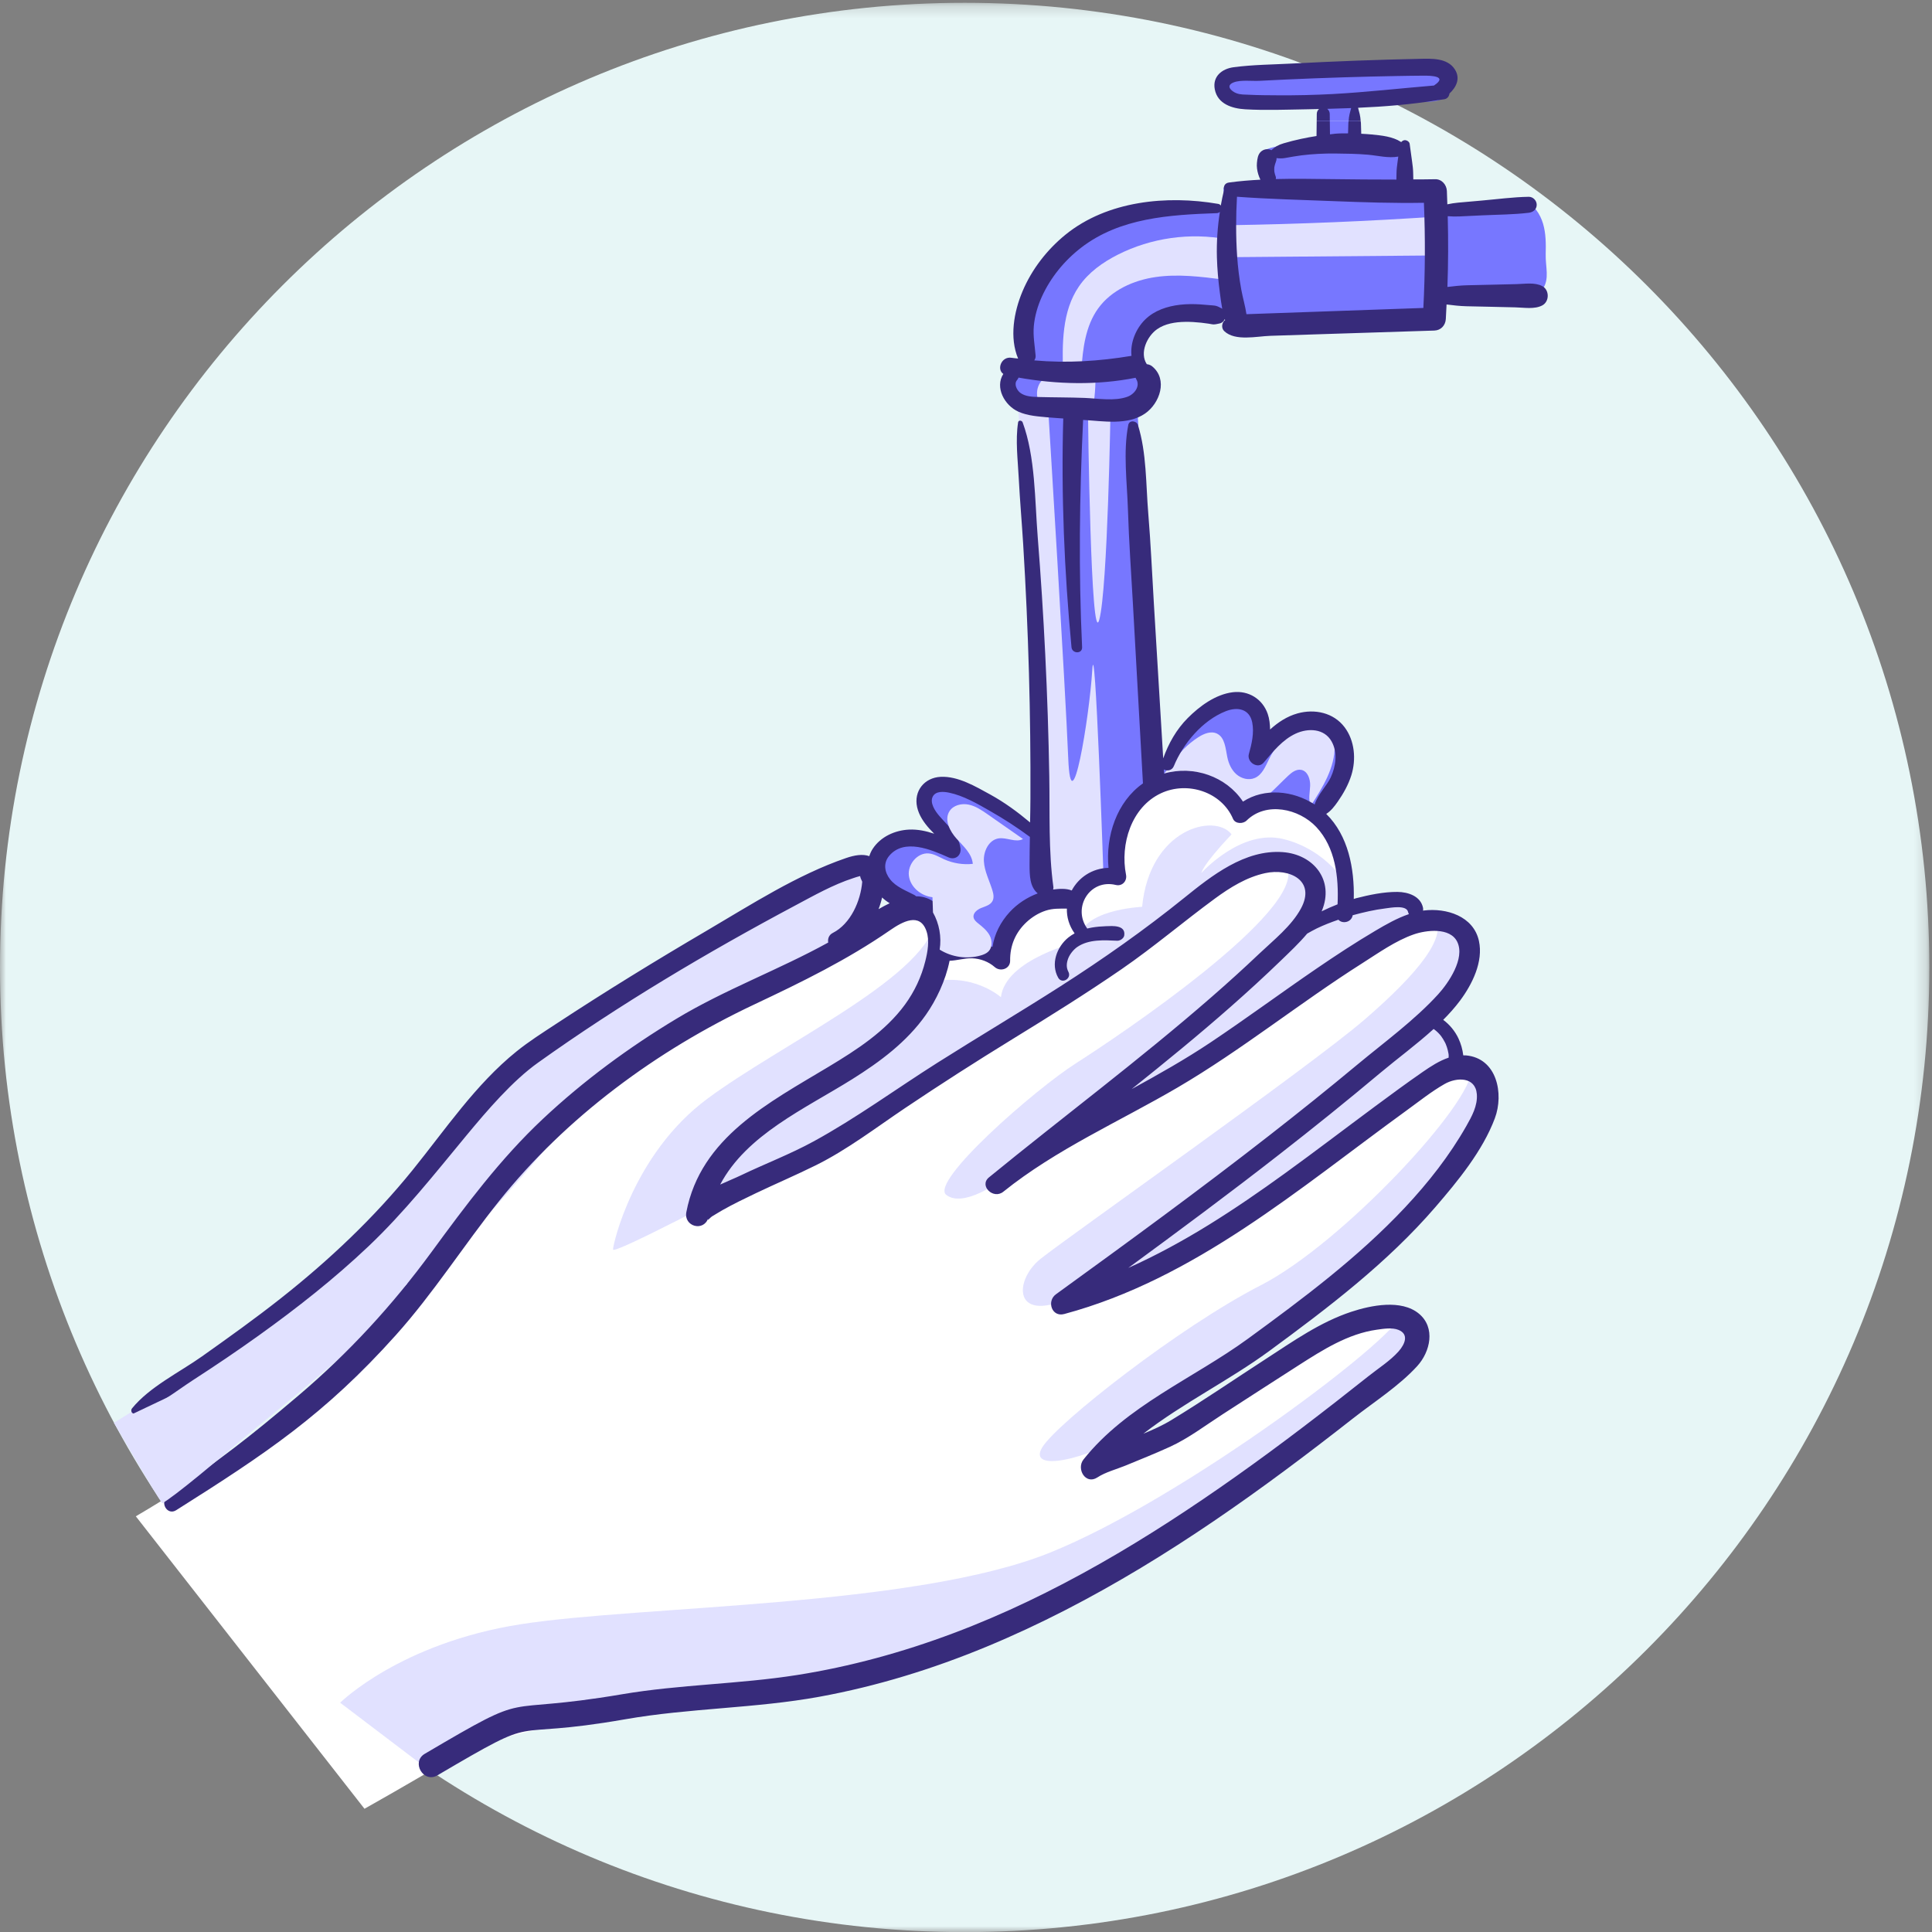 <?xml version="1.0" encoding="UTF-8"?>
<svg width="159px" height="159px" viewBox="0 0 159 159" version="1.1" xmlns="http://www.w3.org/2000/svg" xmlns:xlink="http://www.w3.org/1999/xlink">
    <rect x="0" y="0" width="159" height="159" fill="#808080" stroke="none"/>
    <!-- Generator: Sketch 64 (93537) - https://sketch.com -->
    <title>Group 54</title>
    <desc>Created with Sketch.</desc>
    <defs>
        <polygon id="path-1" points="0 0.221 158.78 0.221 158.78 159 0 159"></polygon>
    </defs>
    <g id="Home" stroke="none" stroke-width="1" fill="none" fill-rule="evenodd">
        <g id="Home-Corona-Pillar-page" transform="translate(-925, -1269)">
            <g id="Group-34" transform="translate(925, 1269)">
                <g id="Group-54">
                    <g id="Group-3" transform="translate(0, 0.01)">
                        <mask id="mask-2" fill="white">
                            <use xlink:href="#path-1"></use>
                        </mask>
                        <g id="Clip-2"></g>
                        <path d="M-0,79.61 C-0,35.764 35.544,0.22 79.389,0.22 C123.235,0.22 158.78,35.764 158.78,79.61 C158.78,123.456 123.235,159 79.389,159 C35.544,159 -0,123.456 -0,79.61" id="Fill-1" fill="#E7F6F6" mask="url(#mask-2)"></path>
                    </g>
                    <path d="M111.57,8.27 C113.426,8.307 115.281,8.343 117.136,8.378 C117.91,8.394 118.834,8.33 119.227,7.663 C119.616,7.001 119.185,6.101 118.52,5.715 C117.856,5.328 117.047,5.317 116.278,5.316 C113.355,5.312 110.432,5.31 107.509,5.306 C105.629,5.304 103.725,5.304 101.907,5.78 C101.454,5.898 100.987,6.06 100.675,6.409 C100.365,6.759 100.279,7.349 100.61,7.682 C100.801,7.875 101.084,7.941 101.351,7.997 C103.734,8.487 106.169,8.716 108.601,8.68 C108.582,9.092 108.537,9.528 108.497,9.966 L111.757,9.966 C111.64,9.417 111.528,8.871 111.57,8.27" id="Fill-4" fill="#7777FF"></path>
                    <path d="M105.146,7.843 C104.362,7.837 103.574,7.838 102.79,7.798 C102.45,7.782 102.086,7.798 101.762,7.675 C101.349,7.518 100.82,7.051 101.535,6.778 C102.123,6.555 103.028,6.686 103.658,6.651 C104.389,6.613 105.119,6.577 105.847,6.544 C107.43,6.472 109.013,6.411 110.597,6.363 C112.058,6.318 113.519,6.282 114.981,6.256 C115.712,6.245 116.444,6.229 117.173,6.227 C117.762,6.224 119.174,6.259 118.031,7.025 C118.026,7.029 118.023,7.034 118.018,7.038 C115.238,7.27 112.465,7.587 109.677,7.739 C108.166,7.819 106.658,7.854 105.146,7.843 M109.435,9.363 C109.432,9.206 109.352,9.059 109.233,8.958 C109.889,8.943 110.543,8.921 111.196,8.895 C111.152,9.06 111.108,9.225 111.068,9.39 C111.02,9.583 111.002,9.771 110.988,9.966 L111.981,9.966 C111.967,9.771 111.948,9.583 111.901,9.39 C111.86,9.216 111.813,9.044 111.766,8.87 C113.963,8.774 116.154,8.596 118.324,8.244 C118.39,8.248 118.455,8.238 118.527,8.216 C118.64,8.197 118.754,8.187 118.866,8.168 C119.127,8.121 119.26,7.921 119.288,7.699 C119.846,7.177 120.212,6.467 119.733,5.713 C119.12,4.75 117.798,4.821 116.808,4.842 C113.335,4.915 109.864,5.044 106.396,5.227 C104.781,5.313 103.121,5.32 101.519,5.533 C100.556,5.662 99.771,6.297 99.975,7.354 C100.209,8.564 101.405,8.934 102.49,8.996 C104.154,9.092 105.837,9.022 107.503,8.996 C107.852,8.99 108.202,8.979 108.554,8.973 C108.444,9.069 108.372,9.203 108.369,9.363 C108.367,9.563 108.364,9.765 108.362,9.966 L109.441,9.966 C109.439,9.765 109.436,9.563 109.435,9.363" id="Fill-6" fill="#372B7B"></path>
                    <path d="M108.429,11.449 C108.432,11.586 108.427,11.727 108.439,11.859 C108.608,11.792 108.577,11.525 108.429,11.449" id="Fill-8" fill="#7777FF"></path>
                    <path d="M127.208,20.932 C127.229,20.084 127.232,19.218 126.989,18.405 C126.747,17.591 126.222,16.822 125.446,16.479 C123.029,16.868 120.583,17.41 118.135,17.514 C118.316,16.958 117.835,16.505 117.758,15.924 C117.237,15.813 116.704,15.759 116.169,15.764 C116.161,15.654 116.155,15.545 116.146,15.434 C116.078,14.486 115.632,13.769 115.575,12.818 C115.549,12.41 115.505,11.958 115.206,11.679 C115.009,11.497 114.736,11.424 114.472,11.375 C113.651,11.221 112.8,11.231 111.982,11.404 C111.963,10.896 111.858,10.43 111.757,9.966 L108.497,9.966 C108.451,10.466 108.419,10.965 108.429,11.449 C108.577,11.525 108.608,11.792 108.439,11.86 C108.427,11.727 108.432,11.586 108.429,11.449 C108.409,11.439 108.395,11.419 108.369,11.418 C107.271,11.465 105.824,11.879 104.752,12.126 C104.457,12.193 104.141,12.284 103.965,12.528 C103.785,12.778 103.801,13.111 103.826,13.418 C103.877,14.049 103.927,14.682 103.977,15.316 C103.033,15.179 101.932,15.276 100.981,15.323 C100.897,15.327 100.805,15.335 100.747,15.397 C100.691,15.456 100.688,15.547 100.69,15.628 C100.707,16.127 100.869,16.619 101.149,17.03 C101.152,17.034 101.158,17.036 101.16,17.04 C101.266,17.052 101.376,17.062 101.48,17.073 C101.489,17.22 101.254,17.158 101.16,17.04 C97.494,16.647 93.379,16.35 90.219,18.198 C88.966,18.93 87.911,19.959 86.935,21.034 C85.954,22.114 85.013,23.297 84.631,24.705 C84.273,26.028 84.441,27.429 84.613,28.788 L83.767,29.786 C83.303,30.231 82.811,30.734 82.748,31.374 C82.684,32.017 83.095,32.635 83.633,32.992 C84.171,33.35 84.819,33.497 85.454,33.616 C88.13,34.119 90.968,34.265 93.51,33.291 C94.088,33.071 94.681,32.758 94.961,32.207 C95.185,31.76 95.157,31.194 94.886,30.774 C94.616,30.352 94.113,30.091 93.613,30.111 C93.474,29.349 93.714,28.265 94.2,27.662 C94.684,27.06 95.368,26.64 96.089,26.362 C97.901,25.663 99.913,25.807 101.849,25.962 C101.66,26.117 102.046,26.482 102.208,26.668 C102.368,26.853 102.619,26.933 102.857,26.986 C104.197,27.281 105.585,26.983 106.937,26.762 C109.966,26.266 113.058,26.15 116.115,26.42 C116.742,26.475 117.411,26.538 117.964,26.24 C118.517,25.942 118.828,25.122 118.392,24.671 C120.781,24.386 122.797,24.058 125.186,23.774 C125.747,23.707 126.322,23.641 126.873,23.767 C126.902,23.775 126.931,23.785 126.958,23.799 C127.547,22.939 127.182,21.974 127.208,20.932" id="Fill-10" fill="#7777FF"></path>
                    <path d="M101.48,17.073 C101.375,17.062 101.266,17.051 101.16,17.04 C101.253,17.158 101.488,17.22 101.48,17.073" id="Fill-12" fill="#7777FF"></path>
                    <path d="M86.017,33.781 C85.387,33.31 85.16,32.372 85.505,31.666 C85.85,30.959 86.728,30.562 87.487,30.768 C87.413,28.285 87.392,25.612 88.8,23.564 C89.584,22.421 90.752,21.588 91.99,20.962 C94.737,19.572 97.949,19.119 100.975,19.696 C101.073,19.309 101.172,18.921 101.27,18.533 C106.951,18.441 112.631,18.205 118.3,17.823 C118.551,18.877 118.493,20.002 118.134,21.023 C112.405,21.071 106.678,21.119 100.951,21.167 C100.85,21.779 100.749,22.391 100.65,23.001 C98.812,22.768 96.95,22.536 95.119,22.799 C93.285,23.061 91.456,23.884 90.374,25.386 C89.336,26.828 89.11,28.684 88.997,30.455 C89.311,30.213 89.751,30.144 90.125,30.28 C90.193,31.333 90.141,32.394 89.972,33.436 L86.017,33.781 Z" id="Fill-14" fill="#E1E1FF"></path>
                    <path d="M77.181,78.891 C77.259,75.404 76.097,74.785 74.779,74.63 C71.912,72.072 71.369,70.445 73.617,69.128 C75.864,67.811 78.653,70.213 78.498,69.904 C78.343,69.594 75.321,66.803 76.485,65.021 C77.646,63.24 85.782,68.508 85.782,68.508 C85.782,68.508 84.853,44.49 84.619,40.77 C84.387,37.051 83.767,33.176 83.767,33.176 C83.767,33.176 87.486,33.797 90.044,33.874 C92.6,33.952 93.607,33.719 93.607,33.719 L95.312,63.782 C95.312,63.782 98.488,57.351 101.975,57.816 C105.462,58.28 103.526,61.845 103.526,61.845 C103.526,61.845 105.462,58.28 108.949,59.831 C112.435,61.379 108.328,67.346 108.328,67.346 C108.328,67.346 105.075,64.557 102.208,66.803 C100.968,63.782 95.699,62.698 93.297,65.797 C90.896,68.896 92.135,72.072 92.135,72.072 C92.135,72.072 89.191,71.995 88.958,73.699 C86.168,73.312 83.691,73.544 82.295,79.201 C79.273,77.574 77.181,78.891 77.181,78.891" id="Fill-16" fill="#7777FF"></path>
                    <path d="M96.457,62.847 C97.006,61.984 97.742,61.241 98.6,60.684 C99.061,60.385 99.646,60.137 100.143,60.369 C100.81,60.681 100.855,61.583 101.004,62.304 C101.113,62.837 101.344,63.363 101.753,63.722 C102.163,64.081 102.771,64.241 103.269,64.025 C103.866,63.765 104.138,63.093 104.424,62.51 C104.919,61.493 105.614,60.575 106.46,59.823 C106.951,59.387 107.556,58.987 108.21,59.049 C109.252,59.147 109.832,60.35 109.842,61.396 C109.86,63.188 108.85,64.808 107.876,66.312 C107.65,65.808 107.802,65.226 107.823,64.673 C107.845,64.122 107.62,63.45 107.076,63.356 C106.674,63.286 106.303,63.572 106.005,63.851 C104.917,64.872 103.916,66.099 102.496,66.555 C102.135,66.672 101.738,66.732 101.376,66.618 C100.86,66.457 100.517,65.984 100.176,65.563 C99.703,64.976 99.151,64.43 98.474,64.096 C97.796,63.761 96.975,63.663 96.282,63.967 C96.103,64.047 95.545,64.208 95.351,64.248 L96.457,62.847 Z" id="Fill-18" fill="#E1E1FF"></path>
                    <path d="M89.54,34.029 C89.54,34.377 89.771,53.554 90.469,50.998 C91.166,48.44 91.4,33.448 91.4,33.448 L89.54,34.029 Z" id="Fill-20" fill="#E1E1FF"></path>
                    <path d="M86.306,34.352 C86.306,34.352 87.679,56.576 87.913,62.387 C88.144,68.199 89.656,59.017 89.888,55.182 C90.121,51.347 90.818,72.151 90.818,72.151 C90.818,72.151 88.842,72.382 88.493,74.243 L86.402,73.893 L83.812,33.88 L86.306,34.352 Z" id="Fill-22" fill="#E1E1FF"></path>
                    <path d="M57.888,98.494 C57.888,98.494 67.342,95.085 72.299,92.14 C77.259,89.196 95.854,75.714 98.954,73.699 C102.053,71.686 105.152,69.826 107.167,71.841 C109.18,73.854 107.322,76.024 105.152,78.039 C102.982,80.054 88.726,92.915 88.726,92.915 C88.726,92.915 96.319,88.422 100.967,85.786 C105.617,83.153 113.52,77.729 115.225,76.799 C116.929,75.869 116.774,76.102 116.774,76.102 C116.774,76.102 116.929,73.468 114.606,73.854 C112.281,74.242 110.886,74.474 110.886,74.474 C110.886,74.474 111.273,63.626 102.208,66.803 C99.806,62.31 94.769,64.092 93.375,66.106 C91.98,68.121 91.67,71.996 91.67,71.996 C91.67,71.996 89.734,72.305 88.959,73.699 C87.409,73.545 83.767,75.017 83.07,76.644 C82.373,78.271 82.45,78.813 82.45,78.813 C82.45,78.813 78.343,77.884 77.182,78.89 C76.484,82.765 71.447,87.415 66.721,89.428 C61.995,91.443 57.812,97.641 57.888,98.494" id="Fill-24" fill="#FFFFFF"></path>
                    <path d="M91.593,105.467 C91.593,105.467 101.024,99.875 109.956,94.543 C118.888,89.211 119.796,88.033 119.875,87.801 C119.951,87.569 120.029,83.85 117.626,83.772 C109.568,90.358 89.966,105.622 89.966,105.622 L91.593,105.467 Z" id="Fill-26" fill="#E1E1FF"></path>
                    <path d="M106.702,76.412 C106.857,76.179 112.59,73.854 114.605,73.854 C116.62,73.854 116.775,75.481 116.775,75.481 C116.775,75.481 102.054,85.012 100.503,86.174 C98.953,87.336 89.655,92.45 89.734,92.14 C89.81,91.831 106.702,76.412 106.702,76.412" id="Fill-28" fill="#E1E1FF"></path>
                    <path d="M76.252,80.906 C79.971,79.899 82.373,82.068 82.373,82.068 C82.76,78.891 88.803,77.497 88.803,77.497 C88.727,74.862 93.994,74.629 93.994,74.629 C94.615,68.198 99.961,66.881 101.356,68.663 C98.877,71.297 98.877,71.84 98.877,71.84 C98.877,71.84 102.13,68.198 105.616,69.051 C109.103,69.904 111.197,72.848 111.042,73.855 C110.887,74.862 110.576,74.862 110.576,74.862 L107.555,75.792 C107.555,75.792 109.103,72.538 106.237,71.375 C103.37,70.213 102.44,72.073 98.412,74.551 C94.382,77.031 77.491,88.498 75.941,89.506 C74.392,90.513 67.186,95.782 64.707,96.634 C62.227,97.487 57.578,99.269 57.578,99.269 C57.578,99.269 58.663,95.086 62.227,92.838 C65.791,90.591 73.23,87.259 74.314,85.477 C75.4,83.695 76.252,80.906 76.252,80.906" id="Fill-30" fill="#E1E1FF"></path>
                    <path d="M11.178,124.79 C32.474,112.286 40.377,98.184 44.562,92.916 C48.745,87.646 64.862,81.758 67.651,79.433 C70.44,77.109 74.624,75.094 75.709,74.939 C76.794,74.784 78.654,75.713 77.568,79.124 C76.484,82.533 71.06,88.266 66.101,90.746 C61.143,93.225 58.199,95.395 57.578,99.269 C63.466,97.099 73.694,91.21 78.189,87.801 C82.683,84.392 96.009,76.799 98.179,74.165 C100.349,71.53 106.547,69.36 107.786,71.685 C109.027,74.01 106.857,78.038 100.813,82.068 C94.77,86.097 88.727,92.916 88.727,92.916 C88.727,92.916 98.798,87.956 102.208,85.322 C105.616,82.688 116.025,74.116 120.493,76.179 C122.507,77.109 119.563,82.688 117.085,84.392 C114.605,86.097 97.56,99.733 96.474,100.817 C95.39,101.903 89.192,106.243 89.192,106.243 C89.192,106.243 96.629,103.608 102.672,99.733 C108.717,95.86 115.38,89.971 117.395,88.886 C119.41,87.801 124.213,87.182 122.818,91.52 C121.423,95.86 114.45,103.142 110.576,105.933 C106.702,108.721 97.095,115.54 94.615,117.245 C92.135,118.949 91.05,120.344 91.05,120.344 C91.05,120.344 98.179,117.4 101.743,114.456 C105.306,111.51 112.745,107.636 115.225,108.256 C117.705,108.877 117.55,110.426 114.605,113.06 C111.661,115.695 105.616,120.964 101.743,123.133 C97.87,125.302 81.598,136.149 71.06,137.855 C60.522,139.56 41.616,142.038 37.743,144.363 C33.869,146.688 29.995,148.857 29.995,148.857 L11.178,124.79 Z" id="Fill-32" fill="#FFFFFF"></path>
                    <path d="M105.927,71.375 C107.477,74.939 91.98,85.322 88.571,87.491 C85.161,89.661 76.485,97.255 77.878,98.339 C79.273,99.424 82.217,97.255 82.217,97.255 C82.217,97.255 102.209,81.448 104.688,78.968 C107.166,76.489 111.041,72.304 105.927,71.375" id="Fill-34" fill="#E1E1FF"></path>
                    <path d="M118.014,75.404 C119.254,76.954 116.774,80.053 112.281,83.927 C107.786,87.802 87.951,101.749 85.627,103.608 C83.302,105.467 83.302,109.496 89.191,106.242 C95.079,102.988 114.449,87.647 117.084,84.392 C119.719,81.138 124.677,78.039 118.014,75.404" id="Fill-36" fill="#E1E1FF"></path>
                    <path d="M121.113,87.956 C121.268,90.746 110.42,102.367 103.757,105.777 C97.094,109.187 87.022,117.09 85.782,119.105 C84.542,121.118 89.037,120.344 93.531,117.709 C98.023,115.075 111.35,105.623 113.675,102.988 C116,100.354 125.762,91.366 121.113,87.956" id="Fill-38" fill="#E1E1FF"></path>
                    <path d="M115.225,108.257 C115.07,109.961 97.559,123.288 86.402,127.782 C75.245,132.277 52.775,132.121 42.857,133.671 C32.94,135.221 27.994,140.129 27.994,140.129 L35.018,145.462 C35.018,145.462 41.927,140.798 52.154,140.334 C62.382,139.869 75.864,139.25 91.98,129.177 C108.096,119.104 116.154,112.75 116.93,110.736 C117.705,108.721 115.225,108.257 115.225,108.257" id="Fill-40" fill="#E1E1FF"></path>
                    <path d="M60.988,97.719 C60.988,97.719 50.45,103.298 50.45,102.833 C50.45,102.368 52.154,94.93 58.198,90.436 C64.242,85.942 75.709,80.673 76.948,76.024 C77.258,81.603 72.455,86.252 68.27,88.577 C64.087,90.9 56.339,96.014 60.988,97.719" id="Fill-42" fill="#E1E1FF"></path>
                    <path d="M9.384,117.093 C21.626,109.499 32.009,102.213 35.728,95.86 C39.448,89.506 40.532,87.491 45.646,84.857 C50.76,82.222 70.546,70.862 71.346,71.273 C72.146,71.685 70.905,77.109 70.44,77.109 C69.975,77.109 53.549,83.618 49.21,89.195 C44.871,94.775 40.842,99.424 35.418,105.002 C29.995,110.581 13.362,123.714 13.362,123.714 L9.384,117.093 Z" id="Fill-44" fill="#E1E1FF"></path>
                    <path d="M117.089,88.216 C115.774,89.126 114.484,90.076 113.199,91.028 C110.706,92.874 108.244,94.758 105.73,96.576 C101.668,99.515 97.433,102.304 92.859,104.346 C97.026,101.29 101.178,98.212 105.254,95.032 C108.075,92.834 110.863,90.592 113.601,88.293 C114.997,87.122 116.576,85.965 117.985,84.684 C118.158,84.806 118.314,84.938 118.49,85.137 L118.576,85.239 L118.603,85.276 L118.754,85.498 L118.9,85.755 L118.949,85.851 L118.977,85.91 C119.049,86.074 119.103,86.246 119.147,86.42 L119.202,86.682 L119.216,86.762 L119.222,86.842 C119.227,86.908 119.221,86.976 119.222,87.042 C118.453,87.3 117.74,87.767 117.089,88.216 M108.379,79.692 C105.445,81.696 102.586,83.809 99.631,85.786 C97.54,87.184 95.343,88.42 93.13,89.632 C95.895,87.42 98.641,85.183 101.298,82.84 C102.698,81.607 104.073,80.348 105.414,79.052 C106.142,78.347 106.913,77.627 107.58,76.833 C107.839,76.689 108.095,76.54 108.364,76.41 C108.944,76.13 109.543,75.899 110.151,75.69 C110.458,76.053 111.22,75.927 111.324,75.322 C112.209,75.082 113.104,74.871 114.015,74.76 C114.426,74.71 115.76,74.444 115.882,75.06 C115.894,75.128 115.925,75.178 115.952,75.229 C114.982,75.559 114.069,76.08 113.196,76.596 C111.552,77.567 109.956,78.616 108.379,79.692 M105.554,70.127 C102.448,69.908 99.726,72.063 97.454,73.896 C94.197,76.524 90.795,78.917 87.27,81.172 C83.924,83.314 80.503,85.34 77.146,87.464 C73.758,89.608 70.473,92.016 66.953,93.938 C65.026,94.991 62.943,95.783 60.965,96.732 C60.513,96.95 59.899,97.196 59.269,97.487 C61.444,93.378 66.226,91.261 70.123,88.823 C72.417,87.388 74.633,85.746 76.203,83.51 C77.029,82.336 77.822,80.711 78.148,79.071 C78.775,79.05 79.371,78.844 80.001,78.866 C80.683,78.891 81.351,79.138 81.866,79.59 C82.33,79.999 83.141,79.741 83.132,79.064 C83.115,77.82 83.573,76.732 84.489,75.883 C84.934,75.471 85.474,75.136 86.054,74.946 C86.658,74.749 87.183,74.78 87.802,74.778 C87.783,75.46 87.974,76.165 88.438,76.815 C88.256,76.916 88.081,77.026 87.919,77.158 C86.967,77.93 86.452,79.345 87.09,80.468 C87.401,81.012 88.217,80.529 87.927,79.978 C87.742,79.626 87.765,79.265 87.91,78.877 C88.046,78.523 88.357,78.138 88.668,77.927 C89.611,77.29 90.863,77.37 91.946,77.421 C92.18,77.432 92.489,77.228 92.524,76.981 C92.651,76.102 91.526,76.207 91.012,76.224 C90.624,76.236 90.239,76.272 89.856,76.336 C89.729,76.356 89.604,76.388 89.479,76.418 C88.233,74.696 89.69,72.309 91.83,72.831 C92.361,72.959 92.772,72.501 92.67,71.989 C92.175,69.494 93.095,66.432 95.545,65.284 C97.713,64.268 100.521,65.157 101.474,67.386 C101.66,67.818 102.299,67.818 102.592,67.53 C104.194,65.949 106.898,66.536 108.334,68.068 C109.905,69.748 110.183,72.191 110.079,74.424 C109.628,74.598 109.191,74.797 108.758,75.005 C108.767,74.986 108.782,74.968 108.79,74.949 C109.824,72.449 108.117,70.308 105.554,70.127 M75.391,73.762 C75.35,73.723 75.306,73.685 75.248,73.654 C74.556,73.291 73.754,73.002 73.253,72.367 C72.798,71.791 72.677,71.044 73.168,70.447 C74.398,68.956 76.654,69.93 78.054,70.559 C78.622,70.813 79.132,70.396 79.045,69.797 C78.879,68.655 77.993,67.96 77.289,67.133 C76.964,66.753 76.492,66.063 76.77,65.547 C77.018,65.088 77.664,65.144 78.098,65.233 C79.285,65.476 80.443,66.152 81.484,66.746 C82.612,67.388 83.714,68.1 84.757,68.874 C84.745,69.638 84.73,70.404 84.731,71.168 C84.734,72.044 84.742,72.972 85.401,73.526 C84.526,73.852 83.722,74.379 83.092,75.064 C82.348,75.874 81.84,76.864 81.682,77.922 C81.141,77.75 80.569,77.672 80.001,77.725 C79.383,77.783 78.716,77.936 78.274,78.353 C78.393,77.249 78.26,76.166 77.728,75.24 C77.11,74.165 76.294,73.768 75.391,73.762 M72.594,73.861 C72.786,74.042 72.997,74.2 73.22,74.335 C72.913,74.48 72.607,74.641 72.302,74.821 C72.427,74.503 72.523,74.183 72.594,73.861 M96.602,63.055 C97.37,61.186 98.964,59.284 100.881,58.53 C101.856,58.148 102.834,58.344 103.056,59.457 C103.226,60.314 103.014,61.227 102.78,62.05 C102.591,62.719 103.516,63.333 104,62.76 C104.754,61.871 105.548,60.875 106.633,60.375 C107.653,59.905 108.98,59.943 109.585,61.014 C110.103,61.932 109.94,63.063 109.516,63.979 C109.207,64.648 108.427,65.421 108.194,66.208 C106.418,65.057 104.068,64.82 102.294,65.972 C100.921,63.896 98.224,62.966 95.806,63.66 C95.798,63.549 95.792,63.437 95.785,63.325 C96.042,63.479 96.453,63.42 96.602,63.055 M120.629,86.855 C120.559,86.849 120.492,86.855 120.423,86.854 C120.422,86.849 120.423,86.845 120.422,86.842 C120.364,86.357 120.235,85.909 120.03,85.466 C119.75,84.866 119.311,84.33 118.774,83.932 C119.278,83.425 119.749,82.9 120.165,82.342 C121.157,81.01 122.09,79.141 121.712,77.431 C121.263,75.396 119.039,74.703 117.175,74.933 C117.154,74.934 117.134,74.943 117.113,74.946 C117.122,74.875 117.129,74.802 117.114,74.72 C116.923,73.749 115.884,73.41 115.007,73.403 C113.877,73.394 112.684,73.647 111.595,73.925 C111.534,73.941 111.474,73.968 111.413,73.985 C111.473,71.466 110.961,68.772 109.146,66.983 C109.535,66.744 109.844,66.336 110.096,65.974 C110.564,65.303 110.97,64.578 111.215,63.796 C111.62,62.493 111.493,60.955 110.655,59.846 C109.745,58.644 108.192,58.321 106.784,58.712 C105.91,58.957 105.178,59.445 104.526,60.037 C104.517,59.597 104.473,59.162 104.33,58.749 C103.904,57.52 102.75,56.811 101.456,56.97 C100.036,57.144 98.726,58.113 97.74,59.103 C96.817,60.032 96.166,61.184 95.73,62.412 C95.474,58.178 95.218,53.946 94.964,49.712 C94.814,47.227 94.706,44.735 94.5,42.255 C94.303,39.89 94.368,37.242 93.648,34.973 C93.534,34.614 92.935,34.551 92.854,34.973 C92.421,37.216 92.757,39.691 92.828,41.967 C92.908,44.55 93.094,47.132 93.238,49.712 C93.513,54.628 93.787,59.544 94.062,64.461 C94.062,64.465 94.064,64.468 94.064,64.471 C91.903,65.989 90.978,68.81 91.228,71.423 C89.873,71.455 88.764,72.225 88.201,73.286 C87.742,73.094 87.124,73.146 86.672,73.204 C86.679,73.137 86.703,73.077 86.693,73.007 C86.279,70.007 86.407,66.939 86.354,63.885 C86.297,60.548 86.187,57.21 86.023,53.876 C85.865,50.64 85.658,47.408 85.401,44.18 C85.162,41.176 85.212,37.604 84.161,34.757 C84.103,34.598 83.82,34.549 83.788,34.757 C83.558,36.252 83.765,37.831 83.84,39.339 C83.934,41.157 84.094,42.97 84.206,44.785 C84.422,48.317 84.581,51.853 84.681,55.391 C84.777,58.828 84.817,62.268 84.802,65.707 C84.8,66.367 84.785,67.026 84.773,67.686 C83.749,66.826 82.679,66.04 81.497,65.389 C80.294,64.73 78.839,63.861 77.413,63.932 C76.075,63.999 75.186,65.098 75.477,66.426 C75.625,67.101 76.034,67.693 76.489,68.2 C76.609,68.335 76.745,68.472 76.881,68.614 C76.212,68.389 75.522,68.241 74.812,68.274 C73.647,68.33 72.475,68.859 71.823,69.855 C71.696,70.048 71.609,70.252 71.541,70.46 C70.994,70.264 70.326,70.376 69.623,70.618 C65.606,71.995 61.83,74.439 58.19,76.576 C53.98,79.045 49.815,81.602 45.737,84.283 C44.646,85 43.53,85.706 42.513,86.527 C39.142,89.242 36.662,92.946 33.964,96.284 C30.768,100.239 27.084,103.714 23.097,106.86 C20.998,108.518 18.822,110.07 16.641,111.617 C14.773,112.943 12.321,114.123 10.865,115.908 C10.716,116.091 10.85,116.401 11.111,116.327 C12.844,115.839 14.388,114.55 15.892,113.576 C17.727,112.39 19.536,111.17 21.312,109.896 C24.453,107.643 27.502,105.244 30.311,102.583 C33.271,99.778 35.77,96.608 38.364,93.473 C40.113,91.361 42.172,88.961 44.267,87.464 C50.961,82.682 58.194,78.383 65.451,74.517 C66.986,73.7 68.564,72.804 70.225,72.267 C70.385,72.215 70.592,72.139 70.789,72.097 C70.794,72.187 70.847,72.338 70.96,72.566 C70.83,74.144 70.012,76.032 68.534,76.78 C68.208,76.946 68.111,77.265 68.159,77.57 C64.081,79.82 59.68,81.428 55.682,83.834 C51.754,86.198 48.027,88.941 44.681,92.081 C41.172,95.373 38.347,99.176 35.511,103.042 C32.298,107.423 28.697,111.341 24.551,114.86 C20.319,118.456 18.35,119.919 13.814,123.115 C13.113,123.611 13.75,124.758 14.498,124.287 C21.876,119.631 26.71,116.422 32.576,109.879 C35.678,106.42 38.166,102.486 41.062,98.863 C43.84,95.388 47.077,92.292 50.615,89.597 C54.196,86.869 58.028,84.573 62.096,82.655 C65.985,80.82 69.716,79.002 73.26,76.55 C74.25,75.867 75.712,75.04 76.252,76.645 C76.512,77.419 76.341,78.338 76.15,79.104 C75.829,80.396 75.262,81.604 74.475,82.679 C72.862,84.884 70.494,86.407 68.188,87.794 C63.295,90.74 57.66,93.604 56.485,99.754 C56.258,100.932 57.898,101.398 58.288,100.251 C58.171,100.592 58.405,100.216 58.639,100.082 C58.912,99.925 59.177,99.752 59.451,99.597 C60.35,99.09 61.28,98.641 62.21,98.197 C63.846,97.418 65.516,96.705 67.141,95.9 C69.724,94.621 72.091,92.804 74.479,91.197 C77.387,89.242 80.327,87.359 83.314,85.525 C86.35,83.661 89.376,81.777 92.311,79.756 C94.966,77.928 97.402,75.844 99.995,73.943 C101.241,73.031 102.594,72.189 104.121,71.858 C106.117,71.425 108.313,72.458 107.066,74.767 C106.289,76.207 104.822,77.362 103.65,78.472 C102.366,79.693 101.051,80.882 99.714,82.047 C93.787,87.217 87.476,91.92 81.39,96.896 C80.554,97.579 81.743,98.744 82.571,98.077 C86.926,94.576 92.13,92.301 96.926,89.493 C102.197,86.404 106.961,82.539 112.116,79.27 C113.449,78.424 114.848,77.424 116.347,76.9 C117.354,76.548 119.351,76.288 119.937,77.528 C120.576,78.881 119.222,80.882 118.354,81.834 C116.407,83.969 113.92,85.776 111.702,87.621 C109.323,89.6 106.91,91.535 104.471,93.437 C98.715,97.93 92.814,102.234 86.902,106.517 C86.123,107.082 86.554,108.421 87.586,108.141 C98.34,105.248 106.929,97.793 115.755,91.391 C116.777,90.651 117.791,89.836 118.887,89.211 C119.876,88.646 121.423,88.6 121.54,90.042 C121.617,90.994 121.13,91.872 120.672,92.678 C119.294,95.104 117.551,97.322 115.646,99.355 C111.785,103.474 107.241,106.865 102.694,110.182 C98.213,113.447 92.69,115.681 89.17,120.113 C88.561,120.88 89.339,122.225 90.311,121.59 C90.982,121.149 91.881,120.92 92.618,120.618 C93.836,120.116 95.063,119.626 96.263,119.079 C97.809,118.374 99.196,117.312 100.619,116.394 C102.705,115.047 104.79,113.695 106.881,112.357 C108.858,111.092 110.949,109.76 113.317,109.431 C113.849,109.356 114.574,109.237 115.089,109.446 C115.966,109.799 115.638,110.608 115.102,111.216 C114.412,111.992 113.445,112.603 112.635,113.247 C109.071,116.076 105.462,118.853 101.748,121.483 C94.502,126.616 86.807,131.274 78.47,134.406 C74.303,135.973 69.991,137.158 65.591,137.852 C60.817,138.605 55.959,138.626 51.191,139.435 C40.55,141.24 44.203,138.893 34.956,144.336 C33.818,145.005 34.849,146.78 35.993,146.109 C45.035,140.8 41.068,143.308 51.455,141.493 C56.75,140.566 62.156,140.603 67.449,139.637 C72.165,138.775 76.767,137.352 81.193,135.519 C90.011,131.864 98.085,126.699 105.73,121.028 C107.625,119.623 109.494,118.187 111.351,116.731 C113.088,115.37 115.14,114.064 116.631,112.431 C117.716,111.243 118.159,109.263 116.777,108.114 C115.328,106.911 112.828,107.423 111.206,107.959 C108.655,108.802 106.426,110.38 104.192,111.829 C101.596,113.509 99.035,115.269 96.393,116.874 C95.668,117.316 94.886,117.663 94.097,117.99 C97.349,115.473 101.205,113.573 104.459,111.184 C109.318,107.617 114.177,103.924 118.132,99.338 C119.978,97.197 122.022,94.711 123.022,92.037 C123.78,90.017 123.206,87.074 120.629,86.855" id="Fill-46" fill="#372B7B"></path>
                    <path d="M117.139,25.344 C114.462,25.439 111.785,25.532 109.108,25.627 C107.646,25.678 106.185,25.73 104.724,25.781 C104.01,25.806 103.296,25.831 102.581,25.857 C102.48,25.175 102.278,24.506 102.154,23.829 C101.988,22.916 101.877,21.996 101.813,21.071 C101.704,19.46 101.711,17.812 101.801,16.192 C104.432,16.384 107.062,16.448 109.702,16.551 C112.197,16.65 114.689,16.732 117.185,16.69 C117.304,19.575 117.288,22.462 117.139,25.344 M104.99,13.354 C105.03,13.253 105.061,13.151 105.057,13.031 C105.057,13.024 105.051,13.019 105.051,13.012 C105.278,13.041 105.503,13.05 105.768,13.003 C106.216,12.923 106.661,12.842 107.114,12.784 C108.033,12.672 108.96,12.625 109.884,12.634 C110.783,12.645 111.68,12.654 112.575,12.732 C113.406,12.806 114.252,13.036 115.076,12.887 C115.056,13.035 115.035,13.183 115.016,13.329 C114.976,13.617 114.938,13.903 114.932,14.193 C114.927,14.389 114.923,14.583 114.92,14.779 C113.129,14.78 111.337,14.764 109.547,14.741 C108.022,14.721 106.508,14.698 104.997,14.736 C105,14.672 105.016,14.602 104.995,14.55 C104.937,14.412 104.905,14.267 104.876,14.121 C104.867,14.006 104.867,13.89 104.875,13.775 C104.902,13.631 104.933,13.489 104.99,13.354 M100.536,25.378 C100.395,25.31 100.243,25.217 100.092,25.177 C99.935,25.134 99.744,25.134 99.579,25.116 C99.305,25.088 99.029,25.065 98.753,25.049 C98.204,25.017 97.654,25.017 97.109,25.081 C96.069,25.201 95.019,25.543 94.254,26.287 C93.482,27.038 93,28.212 93.12,29.285 C90.459,29.73 87.79,29.897 85.118,29.659 C85.194,29.55 85.243,29.42 85.23,29.268 C85.16,28.444 85.007,27.648 85.083,26.817 C85.161,25.995 85.402,25.169 85.742,24.42 C86.457,22.846 87.593,21.451 88.959,20.396 C92.161,17.915 96.262,17.68 100.153,17.541 C100.25,17.537 100.33,17.493 100.393,17.434 C100.204,18.666 100.115,19.904 100.149,21.174 C100.177,22.143 100.261,23.106 100.389,24.066 C100.447,24.514 100.504,24.97 100.588,25.419 C100.569,25.407 100.555,25.39 100.536,25.378 M92.768,32.658 C91.702,33.034 90.368,32.79 89.264,32.748 C87.992,32.699 86.723,32.709 85.451,32.673 C84.959,32.66 84.351,32.634 83.947,32.313 C83.673,32.092 83.429,31.589 83.701,31.281 C83.76,31.215 83.796,31.146 83.823,31.076 C86.997,31.638 90.294,31.717 93.459,31.089 C93.473,31.119 93.475,31.148 93.496,31.179 C93.88,31.778 93.361,32.45 92.768,32.658 M126.926,23.546 C126.3,23.216 125.481,23.369 124.792,23.383 C124.107,23.399 123.423,23.415 122.741,23.431 C122.083,23.446 121.423,23.461 120.766,23.476 C120.211,23.489 119.668,23.548 119.12,23.615 C119.192,21.675 119.195,19.734 119.146,17.793 C119.456,17.815 119.768,17.828 120.088,17.813 C120.724,17.782 121.36,17.753 121.995,17.722 C123.263,17.662 124.55,17.663 125.811,17.511 C126.163,17.47 126.468,17.241 126.468,16.854 C126.468,16.501 126.166,16.191 125.811,16.196 C124.515,16.217 123.21,16.396 121.919,16.508 C121.284,16.564 120.649,16.62 120.012,16.676 C119.702,16.703 119.407,16.754 119.113,16.815 C119.099,16.447 119.093,16.08 119.075,15.712 C119.051,15.204 118.652,14.734 118.112,14.75 C117.513,14.767 116.912,14.759 116.313,14.766 C116.309,14.575 116.304,14.384 116.3,14.193 C116.294,13.903 116.256,13.617 116.217,13.329 C116.149,12.831 116.081,12.334 116.012,11.835 C115.989,11.66 115.78,11.534 115.617,11.534 C115.507,11.534 115.397,11.602 115.317,11.692 C114.586,11.226 113.731,11.153 112.862,11.065 C112.586,11.036 112.307,11.025 112.028,11.008 C112.02,10.709 112.01,10.411 112.001,10.113 C112,10.062 111.985,10.015 111.982,9.966 L110.988,9.966 C110.985,10.015 110.969,10.062 110.968,10.113 C110.959,10.4 110.95,10.687 110.942,10.975 C110.59,10.976 110.236,10.972 109.884,11.004 C109.74,11.017 109.598,11.04 109.455,11.056 C109.45,10.693 109.446,10.33 109.441,9.966 L108.362,9.966 C108.357,10.375 108.352,10.785 108.347,11.194 C107.905,11.264 107.465,11.343 107.028,11.439 C106.559,11.541 106.094,11.66 105.633,11.796 C105.199,11.924 104.926,12.084 104.625,12.367 C104.611,12.359 104.604,12.343 104.59,12.337 C104.304,12.217 103.984,12.282 103.759,12.495 C103.515,12.725 103.477,13.081 103.444,13.394 C103.427,13.553 103.432,13.711 103.451,13.868 C103.491,14.192 103.588,14.497 103.728,14.788 C102.864,14.834 102.001,14.902 101.136,15.022 C100.782,15.071 100.676,15.36 100.736,15.634 C100.635,16.062 100.543,16.489 100.468,16.916 C100.422,16.852 100.358,16.798 100.256,16.78 C96.036,16.05 91.137,16.522 87.7,19.303 C86.165,20.548 84.908,22.17 84.144,23.993 C83.441,25.67 83.064,27.78 83.788,29.508 C83.61,29.483 83.429,29.477 83.249,29.446 C82.424,29.31 82.001,30.383 82.571,30.775 C81.861,31.881 82.667,33.367 83.812,33.881 C84.593,34.23 85.465,34.274 86.305,34.352 C86.704,34.39 87.105,34.41 87.504,34.441 C87.324,40.726 87.59,47.006 88.182,53.265 C88.234,53.813 89.08,53.833 89.055,53.265 C88.763,47.034 88.836,40.79 89.139,34.56 C89.146,34.561 89.152,34.561 89.16,34.561 C90.78,34.654 92.811,35.024 94.241,34.03 C95.452,33.189 96.133,31.228 94.826,30.153 C94.691,30.041 94.536,29.991 94.378,29.97 C93.765,29.033 94.403,27.679 95.216,27.1 C95.872,26.634 96.728,26.502 97.515,26.489 C97.963,26.48 98.41,26.51 98.857,26.558 C99.064,26.581 99.27,26.609 99.477,26.639 C99.606,26.658 99.761,26.699 99.887,26.699 C100.044,26.699 100.218,26.649 100.373,26.619 C100.575,26.578 100.716,26.438 100.794,26.266 C100.803,26.293 100.815,26.318 100.825,26.343 C100.803,26.364 100.778,26.373 100.755,26.398 C100.539,26.631 100.51,27.02 100.755,27.253 C101.654,28.103 103.417,27.674 104.555,27.637 C106.073,27.589 107.589,27.538 109.108,27.49 C112.086,27.396 115.064,27.3 118.042,27.205 C118.579,27.188 118.955,26.783 118.988,26.258 C119.013,25.858 119.028,25.458 119.049,25.058 C119.594,25.127 120.137,25.19 120.691,25.204 C121.372,25.217 122.057,25.233 122.741,25.249 C123.398,25.265 124.057,25.28 124.715,25.295 C125.42,25.311 126.288,25.472 126.926,25.135 C127.525,24.818 127.525,23.862 126.926,23.546" id="Fill-48" fill="#372B7B"></path>
                    <path d="M33.53,105.622 C27.413,112.228 15.246,122.655 13.361,123.714 C12.847,123.105 9.383,117.093 9.383,117.093" id="Fill-50" fill="#E1E1FF"></path>
                    <path d="M76.741,73.839 C75.803,73.736 74.919,73.011 74.8,72.075 C74.681,71.141 75.503,70.149 76.442,70.237 C76.889,70.279 77.284,70.529 77.693,70.715 C78.429,71.048 79.256,71.181 80.059,71.094 C79.993,70.258 79.287,69.644 78.724,69.021 C78.162,68.4 77.69,67.467 78.141,66.76 C78.459,66.259 79.141,66.097 79.722,66.219 C80.303,66.339 80.807,66.687 81.293,67.026 C82.259,67.701 83.225,68.375 84.19,69.05 C83.593,69.372 82.859,68.897 82.187,68.998 C81.371,69.121 80.92,70.069 80.973,70.892 C81.024,71.715 81.424,72.47 81.668,73.258 C81.76,73.555 81.826,73.893 81.674,74.166 C81.498,74.486 81.098,74.588 80.757,74.723 C80.418,74.858 80.053,75.149 80.125,75.509 C80.165,75.718 80.344,75.868 80.511,76.001 C80.873,76.289 81.243,76.591 81.455,77.002 C81.666,77.413 81.677,77.964 81.355,78.296 C81.188,78.469 80.954,78.561 80.723,78.629 C79.594,78.956 78.328,78.778 77.333,78.151 C77.498,77.109 77.301,76.012 76.782,75.093 L76.741,73.839 Z" id="Fill-52" fill="#E1E1FF"></path>
                </g>
            </g>
        </g>
    </g>
</svg>